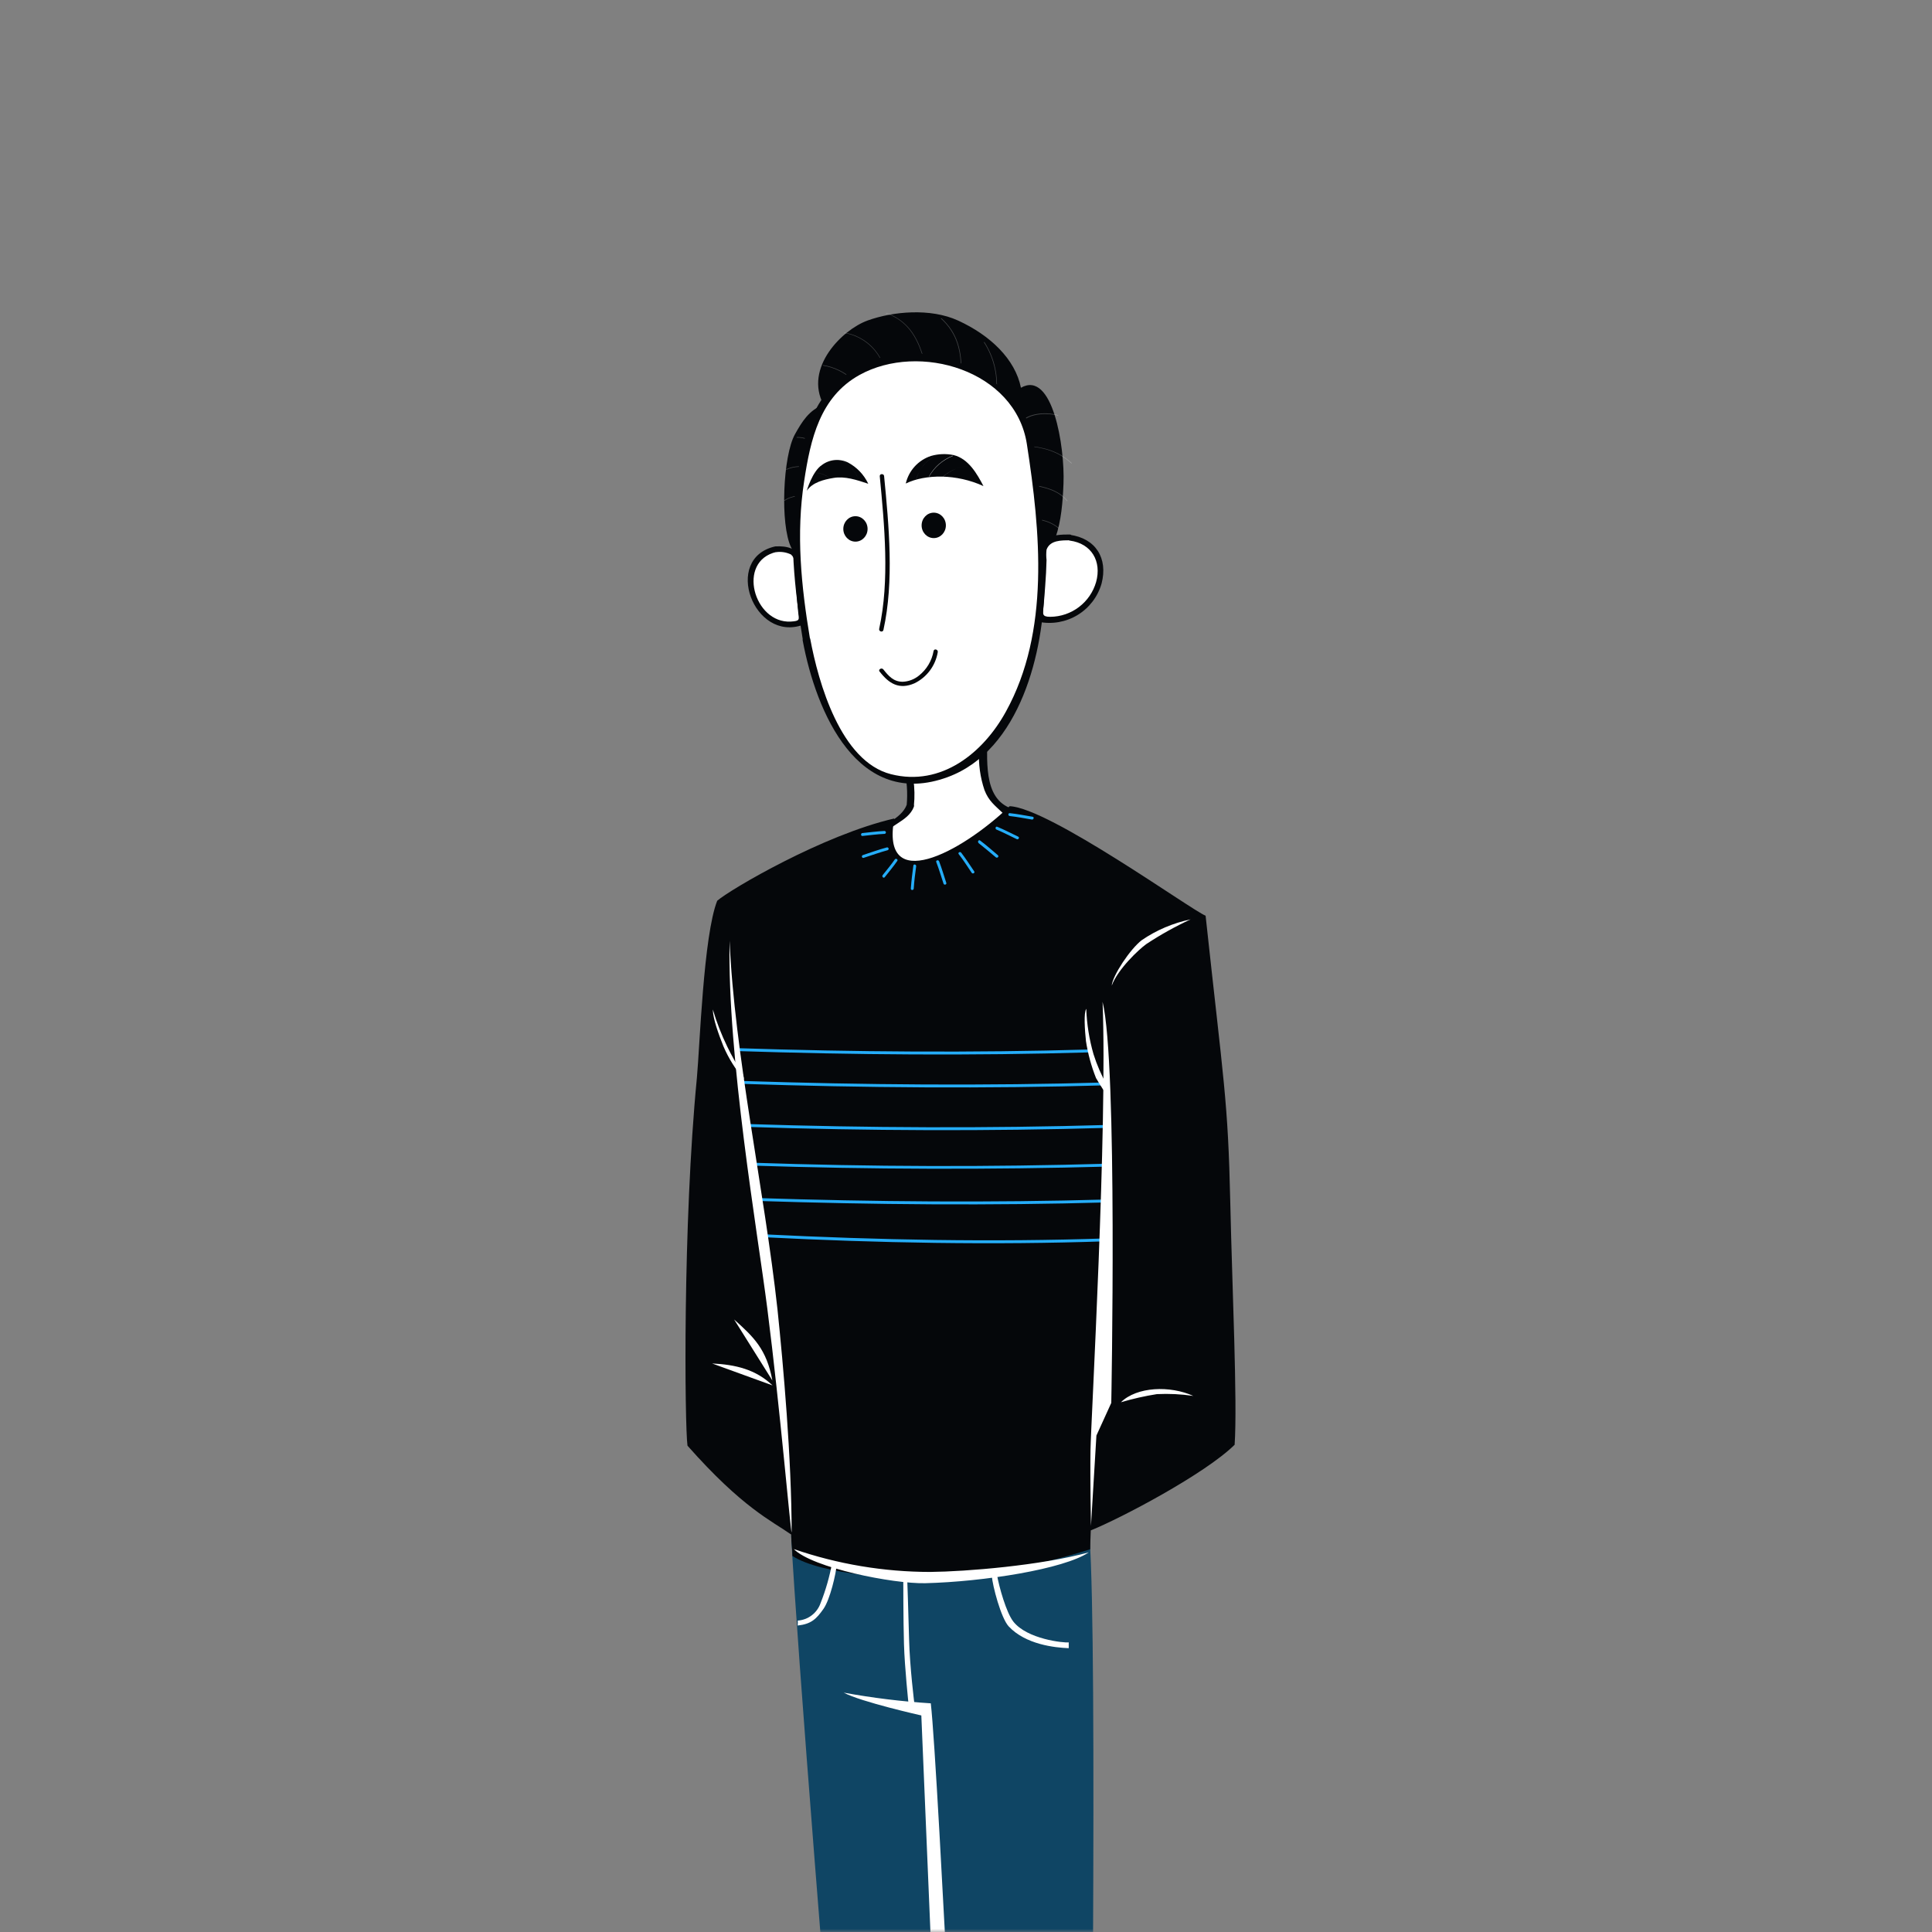 <svg width="304" height="304" viewBox="0 0 304 304" fill="none" xmlns="http://www.w3.org/2000/svg">
<rect x="0" y="0" width="304" height="304" fill="#808080" stroke="none"/>
<mask id="mask0" mask-type="alpha" maskUnits="userSpaceOnUse" x="0" y="0" width="304" height="304">
<path d="M0 0H300C302.209 0 304 1.791 304 4V300C304 302.209 302.209 304 300 304H0V0Z" fill="#F5F6F7"/>
</mask>
<g mask="url(#mask0)">
<path d="M124.481 86.132C122.737 82.533 123.184 71.727 125.093 68.319C126.199 66.346 127.304 64.519 129.588 63.679C126.491 57.888 132.511 51.877 136.512 50.434C140.512 48.991 146.413 48.452 150.743 50.434C155.813 52.754 159.741 56.508 160.645 61.012C165.623 58.18 167.569 70.283 167.341 76.084C167.112 81.884 166.381 88.169 160.873 90.324C159.046 91.046 157.219 89.703 155.201 89.84C148.487 90.279 141.682 91.092 135.023 90.133C126.363 88.872 126.217 89.722 124.481 86.132Z" fill="#05070A"/>
<g opacity="0.5">
<path opacity="0.5" d="M160.893 66.319C162.108 65.021 164.912 64.939 166.502 65.405V65.323C164.885 64.83 162.044 64.903 160.802 66.236C160.792 66.245 160.786 66.257 160.785 66.27C160.784 66.282 160.789 66.295 160.797 66.305C160.806 66.314 160.818 66.32 160.83 66.321C160.843 66.322 160.856 66.318 160.866 66.309L160.893 66.319Z" fill="white"/>
<path opacity="0.5" d="M161.36 70.173C164.155 70.402 166.457 70.977 168.567 72.914C168.612 72.914 168.676 72.914 168.631 72.85C166.511 70.913 164.173 70.329 161.323 70.109C161.311 70.109 161.299 70.114 161.291 70.123C161.282 70.131 161.277 70.143 161.277 70.155C161.277 70.167 161.282 70.179 161.291 70.187C161.299 70.196 161.311 70.201 161.323 70.201L161.36 70.173Z" fill="white"/>
<path opacity="0.5" d="M162.291 76.349C164.347 76.668 166.521 77.162 167.9 78.852C167.9 78.852 168 78.852 167.964 78.788C166.575 77.089 164.383 76.577 162.319 76.257C162.255 76.257 162.236 76.34 162.319 76.349H162.291Z" fill="white"/>
<path opacity="0.5" d="M162.436 81.748C163.928 81.696 165.388 82.186 166.547 83.127C166.547 83.127 166.656 83.127 166.611 83.063C165.435 82.106 163.952 81.606 162.436 81.656C162.424 81.656 162.413 81.661 162.404 81.67C162.395 81.678 162.391 81.69 162.391 81.702C162.391 81.714 162.395 81.726 162.404 81.734C162.413 81.743 162.424 81.748 162.436 81.748Z" fill="white"/>
<path opacity="0.5" d="M129.524 57.531C131.203 57.812 132.77 58.559 134.045 59.687C134.045 59.687 134.146 59.687 134.109 59.623C132.822 58.483 131.239 57.729 129.542 57.449C129.487 57.449 129.46 57.522 129.542 57.531H129.524Z" fill="white"/>
<path opacity="0.5" d="M132.831 52.397C134.154 52.611 135.401 53.16 136.453 53.992C137.505 54.823 138.327 55.909 138.842 57.147C138.842 57.202 138.942 57.147 138.915 57.147C138.404 55.892 137.579 54.789 136.518 53.946C135.457 53.103 134.197 52.547 132.859 52.333C132.804 52.333 132.776 52.406 132.859 52.415L132.831 52.397Z" fill="white"/>
<path opacity="0.5" d="M139.409 49.292C142.752 50.461 144.278 53.01 145.237 56.253C145.237 56.307 145.346 56.253 145.328 56.253C144.351 52.964 142.807 50.407 139.436 49.228C139.424 49.228 139.413 49.233 139.404 49.242C139.395 49.25 139.391 49.262 139.391 49.274C139.391 49.286 139.395 49.298 139.404 49.306C139.413 49.315 139.424 49.32 139.436 49.32L139.409 49.292Z" fill="white"/>
<path opacity="0.5" d="M148.069 50.142C150.626 52.462 151.266 55.33 151.193 58.664C151.193 58.67 151.194 58.676 151.196 58.682C151.198 58.687 151.202 58.692 151.206 58.696C151.21 58.701 151.215 58.704 151.221 58.706C151.226 58.709 151.232 58.71 151.238 58.71C151.244 58.71 151.25 58.709 151.256 58.706C151.261 58.704 151.266 58.701 151.271 58.696C151.275 58.692 151.278 58.687 151.28 58.682C151.283 58.676 151.284 58.67 151.284 58.664C151.366 55.303 150.708 52.407 148.132 50.078C148.132 50.078 148.032 50.078 148.069 50.142Z" fill="white"/>
<path opacity="0.5" d="M154.819 53.868C156.254 56.095 156.936 58.724 156.764 61.367C156.764 61.38 156.769 61.391 156.778 61.4C156.786 61.408 156.798 61.413 156.81 61.413C156.822 61.413 156.834 61.408 156.842 61.4C156.851 61.391 156.856 61.38 156.856 61.367C157.024 58.708 156.339 56.065 154.901 53.822C154.901 53.822 154.791 53.822 154.819 53.868Z" fill="white"/>
<path opacity="0.5" d="M127.763 69.424C127.053 68.984 126.232 68.759 125.397 68.775C125.385 68.775 125.374 68.78 125.365 68.789C125.356 68.797 125.352 68.809 125.352 68.821C125.352 68.833 125.356 68.845 125.365 68.853C125.374 68.862 125.385 68.867 125.397 68.867C126.213 68.853 127.015 69.075 127.708 69.506C127.763 69.506 127.809 69.451 127.754 69.424H127.763Z" fill="white"/>
<path opacity="0.5" d="M126.464 73.407C125.53 73.294 124.582 73.439 123.724 73.827C123.669 73.827 123.724 73.937 123.77 73.909C124.627 73.52 125.576 73.378 126.51 73.498C126.522 73.498 126.534 73.493 126.542 73.485C126.551 73.476 126.556 73.465 126.556 73.453C126.556 73.44 126.551 73.429 126.542 73.42C126.534 73.412 126.522 73.407 126.51 73.407H126.464Z" fill="white"/>
<path opacity="0.5" d="M125.652 78.002C124.853 78.036 124.077 78.282 123.405 78.715C123.394 78.722 123.386 78.734 123.384 78.746C123.381 78.759 123.384 78.772 123.391 78.783C123.398 78.794 123.41 78.802 123.423 78.805C123.435 78.807 123.449 78.804 123.46 78.797C124.111 78.365 124.87 78.121 125.652 78.094C125.664 78.094 125.676 78.089 125.684 78.08C125.693 78.072 125.698 78.06 125.698 78.048C125.698 78.036 125.693 78.024 125.684 78.016C125.676 78.007 125.664 78.002 125.652 78.002Z" fill="white"/>
</g>
<path d="M143.226 126.77C142.806 129.118 139.042 129.885 137.252 131.876C139.161 135.676 142.66 138.599 146.158 138.344C150.99 137.996 158.033 132.79 160.088 127.994C153.274 127.455 154.836 116.046 154.763 115.927C147.894 119.189 146.396 120.723 142.769 120.604C143.271 122.619 143.425 124.704 143.226 126.77Z" fill="white"/>
<path d="M142.677 126.624C141.819 128.917 138.612 129.848 136.85 131.465C136.763 131.556 136.707 131.673 136.691 131.797C136.674 131.922 136.698 132.049 136.758 132.159C139.188 136.489 143.152 139.96 148.341 138.554C150.959 137.749 153.391 136.43 155.493 134.673C157.595 132.916 159.325 130.757 160.581 128.323C160.625 128.247 160.65 128.163 160.657 128.076C160.663 127.989 160.649 127.901 160.617 127.82C160.584 127.74 160.533 127.667 160.469 127.608C160.404 127.55 160.327 127.507 160.243 127.483C154.689 126.615 155.356 120.175 155.329 115.973C155.327 115.873 155.3 115.775 155.249 115.689C155.199 115.603 155.127 115.532 155.04 115.482C154.953 115.432 154.855 115.406 154.755 115.405C154.655 115.405 154.557 115.431 154.47 115.48C150.816 117.252 146.971 120.047 142.769 120.047C142.681 120.048 142.596 120.069 142.518 120.109C142.44 120.148 142.372 120.205 142.319 120.274C142.266 120.344 142.23 120.425 142.213 120.51C142.196 120.596 142.198 120.684 142.221 120.769C142.704 122.733 142.852 124.765 142.659 126.779C142.586 127.51 143.728 127.51 143.801 126.779C143.943 125.396 143.915 124 143.719 122.623C143.541 121.987 143.425 121.336 143.372 120.677C143.006 121.18 144.166 121.152 144.285 121.125C146.277 120.669 148.196 119.938 149.985 118.951C150.588 118.64 154.753 116.585 154.15 116.128C154.201 116.788 154.168 117.451 154.05 118.101C153.944 120.21 154.236 122.32 154.908 124.322C155.566 126.03 156.525 126.724 157.768 127.912C159.01 129.099 159.129 127.775 158.489 129.638C157.804 131.639 154.415 133.986 152.771 135.119C150.889 136.38 148.441 137.704 146.121 137.805C143.582 137.914 137.809 134.936 138.813 131.977C139.517 129.803 142.86 129.419 143.792 126.962C144.038 126.231 142.933 125.939 142.677 126.624Z" fill="#05070A"/>
<path d="M122.073 86.431C121.021 86.651 120.04 87.125 119.213 87.811C118.78 88.348 118.457 88.966 118.264 89.63C118.071 90.293 118.012 90.988 118.09 91.674C118.255 93.788 119.239 95.754 120.83 97.155C121.599 97.75 122.514 98.126 123.479 98.244C124.444 98.361 125.422 98.215 126.311 97.822C125.927 95.529 125.745 91.428 125.498 87.445C125.062 86.997 124.517 86.669 123.918 86.491C123.318 86.314 122.683 86.293 122.073 86.431Z" fill="white"/>
<path d="M121.952 85.984C113.667 87.866 118.6 101.157 126.373 98.307C126.489 98.271 126.586 98.192 126.645 98.087C126.705 97.982 126.722 97.858 126.693 97.741C126.474 96.279 126.355 94.799 126.255 93.32C126.136 91.611 126.328 89.565 125.926 87.912C125.524 86.259 123.733 85.884 122.071 85.975C121.486 85.975 121.486 86.889 122.071 86.889C122.883 86.766 123.714 86.89 124.455 87.245C125.167 87.857 125.067 88.816 125.113 89.629C125.186 90.862 125.259 92.086 125.341 93.283C125.414 94.334 125.496 95.384 125.606 96.434C125.716 97.485 125.944 97.722 124.428 97.805C118.618 98.124 115.85 88.268 122.199 86.843C122.765 86.743 122.528 85.857 121.952 85.984Z" fill="#05070A"/>
<path d="M168.329 84.606C169.497 84.746 170.618 85.149 171.608 85.784C172.128 86.281 172.537 86.882 172.809 87.548C173.082 88.214 173.211 88.929 173.188 89.648C173.193 90.742 172.973 91.825 172.543 92.83C172.112 93.836 171.48 94.742 170.685 95.494C169.114 96.892 165.497 98.024 163.561 97.394C163.989 93.532 164.215 89.651 164.237 85.766C164.766 85.008 166.566 84.523 168.329 84.606Z" fill="white"/>
<path d="M168.327 85.063C171.771 85.519 173.369 88.333 172.474 91.576C172.024 93.144 171.079 94.524 169.78 95.512C168.481 96.499 166.899 97.041 165.267 97.056C163.924 97.056 164.089 96.609 164.198 95.43C164.308 94.252 164.39 93.275 164.463 92.188C164.564 90.836 164.646 89.447 164.673 88.114C164.609 87.576 164.609 87.034 164.673 86.497C165.212 84.971 167.039 85.026 168.327 85.017C168.448 85.017 168.564 84.969 168.65 84.883C168.736 84.797 168.784 84.681 168.784 84.56C168.784 84.439 168.736 84.323 168.65 84.237C168.564 84.152 168.448 84.103 168.327 84.103C167.167 84.103 165.304 84.103 164.363 85.017C163.422 85.93 163.76 86.131 163.76 87.346C163.76 90.708 163.395 94.051 163.084 97.394C163.084 97.495 163.117 97.594 163.178 97.675C163.239 97.755 163.325 97.814 163.422 97.842C165.528 98.27 167.719 97.888 169.556 96.772C171.393 95.656 172.741 93.889 173.333 91.822C174.365 87.84 172.419 84.697 168.309 84.149C167.752 84.067 167.752 84.98 168.327 85.063Z" fill="#05070A"/>
<path d="M126.832 100.663C127.885 107.404 130.653 113.761 134.87 119.124C137.181 122.139 140.981 123.152 145.329 122.586C153.55 121.517 157.551 115.443 160.931 107.514C163.37 101.805 164.073 94.635 163.516 86.733C163.05 80.037 162.347 68.619 161.214 66.19C159.451 62.39 153.514 58.581 149.796 56.955C144.772 54.753 130.504 56.041 127.434 68.053C124.484 79.654 124.63 87.829 126.832 100.663Z" fill="white"/>
<path d="M126.309 100.81C128.419 112.109 135.005 127.482 149.145 122.267C160.554 118.046 164.309 102.454 164.336 91.703C164.294 84.692 163.784 77.691 162.811 70.748C162.18 65.98 160.536 63.23 156.599 60.261C149.292 54.781 139.746 53.557 132.219 59.64C127.241 63.669 126.154 70.072 125.304 76.082C124.126 84.377 124.975 92.598 126.346 100.81C126.474 101.54 127.57 101.23 127.451 100.508C126.072 92.242 125.24 84.011 126.537 75.681C127.533 69.131 129.004 62.463 135.243 59.001C144.642 53.794 159.787 58.27 161.578 69.88C163.706 83.637 165.231 99.366 158.289 111.954C154.727 118.458 148.113 123.829 140.194 121.819C132.274 119.809 128.775 107.405 127.487 100.508C127.223 99.832 126.145 100.097 126.309 100.81Z" fill="#05070A"/>
<path d="M138.43 74.932C139.161 82.568 140.01 91.374 138.339 98.947C138.247 99.376 138.905 99.558 139.006 99.129C140.705 91.438 139.864 82.687 139.115 74.932C139.115 74.502 138.394 74.493 138.43 74.932Z" fill="#05070A"/>
<path d="M138.422 105.686C139.865 107.559 141.482 108.573 143.903 107.513C144.857 107.047 145.687 106.359 146.322 105.508C146.958 104.656 147.381 103.665 147.557 102.617C147.639 102.188 146.981 102.005 146.899 102.435C146.632 103.971 145.806 105.354 144.579 106.317C143.857 106.901 142.967 107.237 142.039 107.276C140.596 107.276 139.811 106.362 138.998 105.339C138.733 104.992 138.13 105.339 138.404 105.686H138.422Z" fill="#05070A"/>
<path d="M134.604 85.226C135.659 85.226 136.514 84.33 136.514 83.226C136.514 82.121 135.659 81.225 134.604 81.225C133.55 81.225 132.695 82.121 132.695 83.226C132.695 84.33 133.55 85.226 134.604 85.226Z" fill="#05070A"/>
<path d="M146.925 84.669C147.979 84.669 148.834 83.773 148.834 82.669C148.834 81.564 147.979 80.668 146.925 80.668C145.87 80.668 145.016 81.564 145.016 82.669C145.016 83.773 145.87 84.669 146.925 84.669Z" fill="#05070A"/>
<path d="M126.947 77.215C127.861 75.891 129.624 75.462 131.14 75.206C132.967 74.895 134.794 75.516 136.621 76.119C135.944 74.683 134.819 73.506 133.415 72.767C132.765 72.453 132.041 72.323 131.322 72.392C130.604 72.462 129.918 72.727 129.341 73.16C127.815 74.155 126.947 77.215 126.947 77.215Z" fill="#05070A"/>
<path d="M128.236 74.384C129.116 74.4 129.963 74.723 130.63 75.297C130.63 75.297 130.684 75.297 130.63 75.297C129.952 74.723 129.097 74.401 128.209 74.384H128.236Z" fill="white"/>
<path d="M132.065 72.355C133.508 72.766 134.695 74.383 135.262 75.707C135.262 75.707 135.316 75.707 135.262 75.707C134.695 74.373 133.499 72.757 132.037 72.336L132.065 72.355Z" fill="white"/>
<path d="M142.523 76.083C142.754 75.079 143.241 74.152 143.935 73.392C144.63 72.632 145.509 72.064 146.488 71.744C147.65 71.409 148.875 71.362 150.059 71.607C152.425 72.192 153.777 74.63 154.745 76.485C150.571 74.557 145.611 74.576 142.523 76.083Z" fill="#05070A"/>
<path d="M144.186 75.407C144.417 74.54 144.847 73.74 145.441 73.069C146.036 72.398 146.779 71.876 147.612 71.543C147.612 71.543 147.612 71.488 147.612 71.543C146.774 71.881 146.027 72.41 145.43 73.087C144.832 73.764 144.4 74.571 144.168 75.443C144.168 75.443 144.168 75.443 144.168 75.443L144.186 75.407Z" fill="white"/>
<path d="M146.195 74.986C147.025 73.508 148.343 72.365 149.922 71.752C149.922 71.752 149.922 71.697 149.922 71.706C148.328 72.321 147 73.475 146.168 74.967L146.195 74.986Z" fill="white"/>
<path d="M148.369 75.023C149.504 74.021 150.941 73.427 152.452 73.333C152.452 73.333 152.452 73.278 152.452 73.333C150.929 73.431 149.481 74.028 148.332 75.032L148.369 75.023Z" fill="white"/>
<path d="M124.48 241.563C126.463 278.458 142.85 470.036 144.421 486.999C145.718 488.515 148.988 490.799 156.141 491.338C157.593 493.466 166.801 494.38 170.299 493.768C170.756 443.984 170.984 425.487 171.441 372.964C171.633 351.041 172.711 259.093 171.441 241.947C158.452 247.583 124.48 241.563 124.48 241.563Z" fill="#0F4564"/>
<path d="M112.853 141.733C110.688 147.213 110.112 164.688 109.656 169.593C107.418 192.585 107.737 224.309 108.176 227.478C116.854 237.298 121.421 239.298 124.499 241.463C124.499 242.952 124.709 243.939 124.691 244.834C129.331 247.83 141.462 248.442 146.468 248.342C154.987 247.902 163.415 246.367 171.542 243.774C171.542 242.998 171.606 241.655 171.633 240.806C176.402 238.887 189.647 231.899 194.269 227.332C194.725 220.591 193.876 202.45 193.584 189.196C193.227 173.018 192.551 170.47 189.701 144.089C187.418 143.176 165.148 127.136 158.872 126.853C151.053 134.325 138.512 140.819 140.713 128.789C129.514 131.365 114.908 139.951 112.853 141.733Z" fill="#05070A"/>
<path d="M119.066 188.966C137.49 189.56 155.896 189.716 174.33 189.195C174.622 189.195 174.622 188.729 174.33 188.738C155.896 189.259 137.49 189.104 119.066 188.51C118.764 188.51 118.764 188.948 119.066 188.966Z" fill="#25ADF9"/>
<path d="M118.225 183.404C136.975 184.013 155.725 184.065 174.475 183.559C174.768 183.559 174.777 183.093 174.475 183.103C155.725 183.645 136.975 183.593 118.225 182.947C117.933 182.947 117.933 183.395 118.225 183.404Z" fill="#25ADF9"/>
<path d="M117.614 177.32C136.522 177.933 155.412 178.015 174.33 177.467C174.622 177.467 174.622 177.001 174.33 177.01C155.412 177.558 136.522 177.476 117.614 176.864C117.321 176.864 117.321 177.302 117.614 177.32Z" fill="#25ADF9"/>
<path d="M116.725 170.543C135.908 171.164 155.09 171.32 174.273 170.772C174.565 170.772 174.574 170.306 174.273 170.315C155.09 170.863 135.908 170.708 116.725 170.086C116.433 170.086 116.433 170.534 116.725 170.543Z" fill="#25ADF9"/>
<path d="M115.833 165.381C134.421 165.983 152.992 166.13 171.553 165.591C171.845 165.591 171.845 165.125 171.553 165.134C152.955 165.673 134.385 165.527 115.833 164.924C115.54 164.924 115.54 165.371 115.833 165.381Z" fill="#25ADF9"/>
<path d="M120.207 194.676C138.202 195.59 156.124 195.928 174.146 195.316C174.439 195.316 174.439 194.85 174.146 194.859C156.124 195.471 138.202 195.115 120.207 194.22C119.906 194.22 119.915 194.658 120.207 194.676Z" fill="#25ADF9"/>
<path d="M144.971 269.927C144.971 269.927 149.282 372.718 149.739 382.538C150.196 392.357 154.416 489.238 154.872 490.38C155.329 490.919 156.133 490.553 156.133 490.553C156.133 490.553 153.621 394.412 152.708 381.396C151.794 368.379 147.684 278.724 146.46 268.018C141.863 267.726 137.288 267.165 132.758 266.337C135.443 267.79 144.971 269.927 144.971 269.927Z" fill="white"/>
<path d="M142.131 248.341C142.131 248.341 142.131 254.945 142.24 258.69C142.35 262.435 142.962 268.163 142.962 268.163L143.876 268.053C143.876 268.053 143.154 262.344 143.044 257.932C142.935 253.52 142.752 248.45 142.752 248.45L142.131 248.341Z" fill="white"/>
<path d="M156.855 247.693C157.202 249.712 158.335 253.722 159.44 255.147C161.614 257.933 167.415 258.536 168.164 258.426C168.164 258.591 168.164 259.157 168.164 259.34C165.953 259.258 161.386 258.764 158.719 255.914C157.513 254.617 156.17 249.52 156.061 247.958C156.32 247.854 156.585 247.765 156.855 247.693Z" fill="white"/>
<path d="M130.94 245.865C130.546 248.052 129.934 250.194 129.113 252.259C128.849 253.019 128.366 253.685 127.726 254.172C127.086 254.659 126.317 254.947 125.514 255C125.559 255.173 125.514 255.639 125.514 255.776C127.624 255.548 128.446 254.771 129.588 253.136C130.602 251.675 131.552 247.656 131.67 246.075C131.431 245.992 131.187 245.921 130.94 245.865Z" fill="white"/>
<path d="M112.051 214.543C115.705 214.717 118.902 215.456 121.56 217.996L112.051 214.543Z" fill="white"/>
<path d="M115.512 207.619C118.572 210.359 120.636 212.296 121.531 217.22L115.512 207.619Z" fill="white"/>
<path d="M176.375 220.645C178.887 218.178 184.112 217.987 187.766 219.649C185.868 219.366 183.946 219.271 182.029 219.366C180.119 219.668 178.23 220.096 176.375 220.645Z" fill="white"/>
<path d="M173.489 157.637C174.283 177.358 171.662 223.679 171.589 228.164C171.516 232.649 171.662 240.121 171.662 240.121L172.521 225.881L174.859 220.747C174.859 220.747 175.882 167.31 173.489 157.637Z" fill="white"/>
<path d="M174.932 155.087C175.05 153.525 177.836 149.323 179.654 147.934C181.977 146.346 184.591 145.235 187.345 144.664C184.928 145.781 182.598 147.079 180.376 148.546C179.197 149.387 175.882 152.501 174.932 155.087Z" fill="white"/>
<path d="M170.922 158.741C171.011 161.156 171.394 163.552 172.064 165.875C172.595 167.564 173.302 169.193 174.174 170.734C174.367 171.232 174.405 171.777 174.284 172.296C174.174 172.479 172.877 170.351 172.457 169.629C171.713 167.758 171.182 165.809 170.876 163.82C170.694 162.111 170.502 159.353 170.922 158.741Z" fill="white"/>
<path d="M114.799 148.008C115.539 165.647 120.28 187.286 122.335 206.012C123.249 214.781 124.564 229.588 124.564 241.125C124.4 241.125 122.792 221.997 120.737 205.902C119.184 193.735 114.434 166.396 114.799 148.008Z" fill="white"/>
<path d="M171.315 244.267C163.779 246.322 152.078 247.29 146.368 247.345C139.064 247.338 131.81 246.122 124.902 243.746C127.871 246.715 140.504 249.227 145.574 249.117C154.763 248.889 167.414 246.898 171.315 244.267Z" fill="white"/>
<path d="M112.16 158.832C112.758 160.842 113.518 162.801 114.435 164.687C115.106 166.075 115.863 167.421 116.7 168.716C116.913 169.039 117.03 169.416 117.038 169.803C115.716 168.253 114.635 166.513 113.832 164.642C113.064 162.714 112.188 160.321 112.16 158.832Z" fill="white"/>
<path d="M139.561 133.338C138.282 133.676 137.031 134.133 135.779 134.544C135.496 134.635 135.615 135.074 135.898 134.982C137.159 134.58 138.401 134.124 139.68 133.777C139.732 133.756 139.776 133.717 139.801 133.667C139.827 133.616 139.833 133.558 139.818 133.504C139.803 133.449 139.769 133.402 139.721 133.372C139.674 133.341 139.617 133.329 139.561 133.338Z" fill="#25ADF9"/>
<path d="M140.795 135.238C140.201 136.096 139.534 136.891 138.886 137.704C138.712 137.932 139.032 138.261 139.215 138.024C139.882 137.183 140.576 136.352 141.188 135.466C141.352 135.229 140.959 135 140.795 135.238Z" fill="#25ADF9"/>
<path d="M143.72 136.17C143.556 137.375 143.41 138.59 143.318 139.823C143.318 140.116 143.748 140.116 143.775 139.823C143.857 138.645 143.994 137.476 144.159 136.316C144.204 136.023 143.757 135.905 143.72 136.188V136.17Z" fill="#25ADF9"/>
<path d="M147.32 135.64C147.749 136.754 148.087 137.905 148.461 139.038C148.553 139.321 148.991 139.202 148.9 138.919C148.525 137.787 148.196 136.636 147.767 135.521C147.658 135.247 147.219 135.366 147.32 135.64Z" fill="#25ADF9"/>
<path d="M150.853 134.398C151.575 135.311 152.223 136.353 152.899 137.339C153.064 137.577 153.457 137.339 153.292 137.111C152.616 136.124 151.977 135.119 151.246 134.169C151.072 133.932 150.671 134.169 150.853 134.398Z" fill="#25ADF9"/>
<path d="M153.96 132.644C154.873 133.356 155.787 134.142 156.7 134.9C156.928 135.083 157.248 134.763 157.02 134.571C156.106 133.795 155.193 132.982 154.216 132.251C153.987 132.078 153.759 132.47 153.987 132.644H153.96Z" fill="#25ADF9"/>
<path d="M156.799 130.533C157.886 130.99 158.928 131.538 159.987 132.04C160.243 132.168 160.481 131.776 160.216 131.648C159.12 131.127 158.042 130.561 156.918 130.095C156.653 129.976 156.534 130.424 156.799 130.533Z" fill="#25ADF9"/>
<path d="M158.883 128.405C160.053 128.533 161.203 128.762 162.364 128.954C162.647 128.999 162.775 128.561 162.482 128.515C161.286 128.314 160.089 128.077 158.883 127.949C158.591 127.949 158.591 128.369 158.883 128.405Z" fill="#25ADF9"/>
<path d="M139.169 130.753C138.019 130.808 136.858 130.963 135.708 131.082C135.415 131.082 135.415 131.566 135.708 131.539C136.858 131.42 138.019 131.265 139.169 131.21C139.23 131.21 139.288 131.186 139.331 131.143C139.374 131.1 139.398 131.042 139.398 130.982C139.398 130.921 139.374 130.863 139.331 130.82C139.288 130.777 139.23 130.753 139.169 130.753Z" fill="#25ADF9"/>
</g>
</svg>

